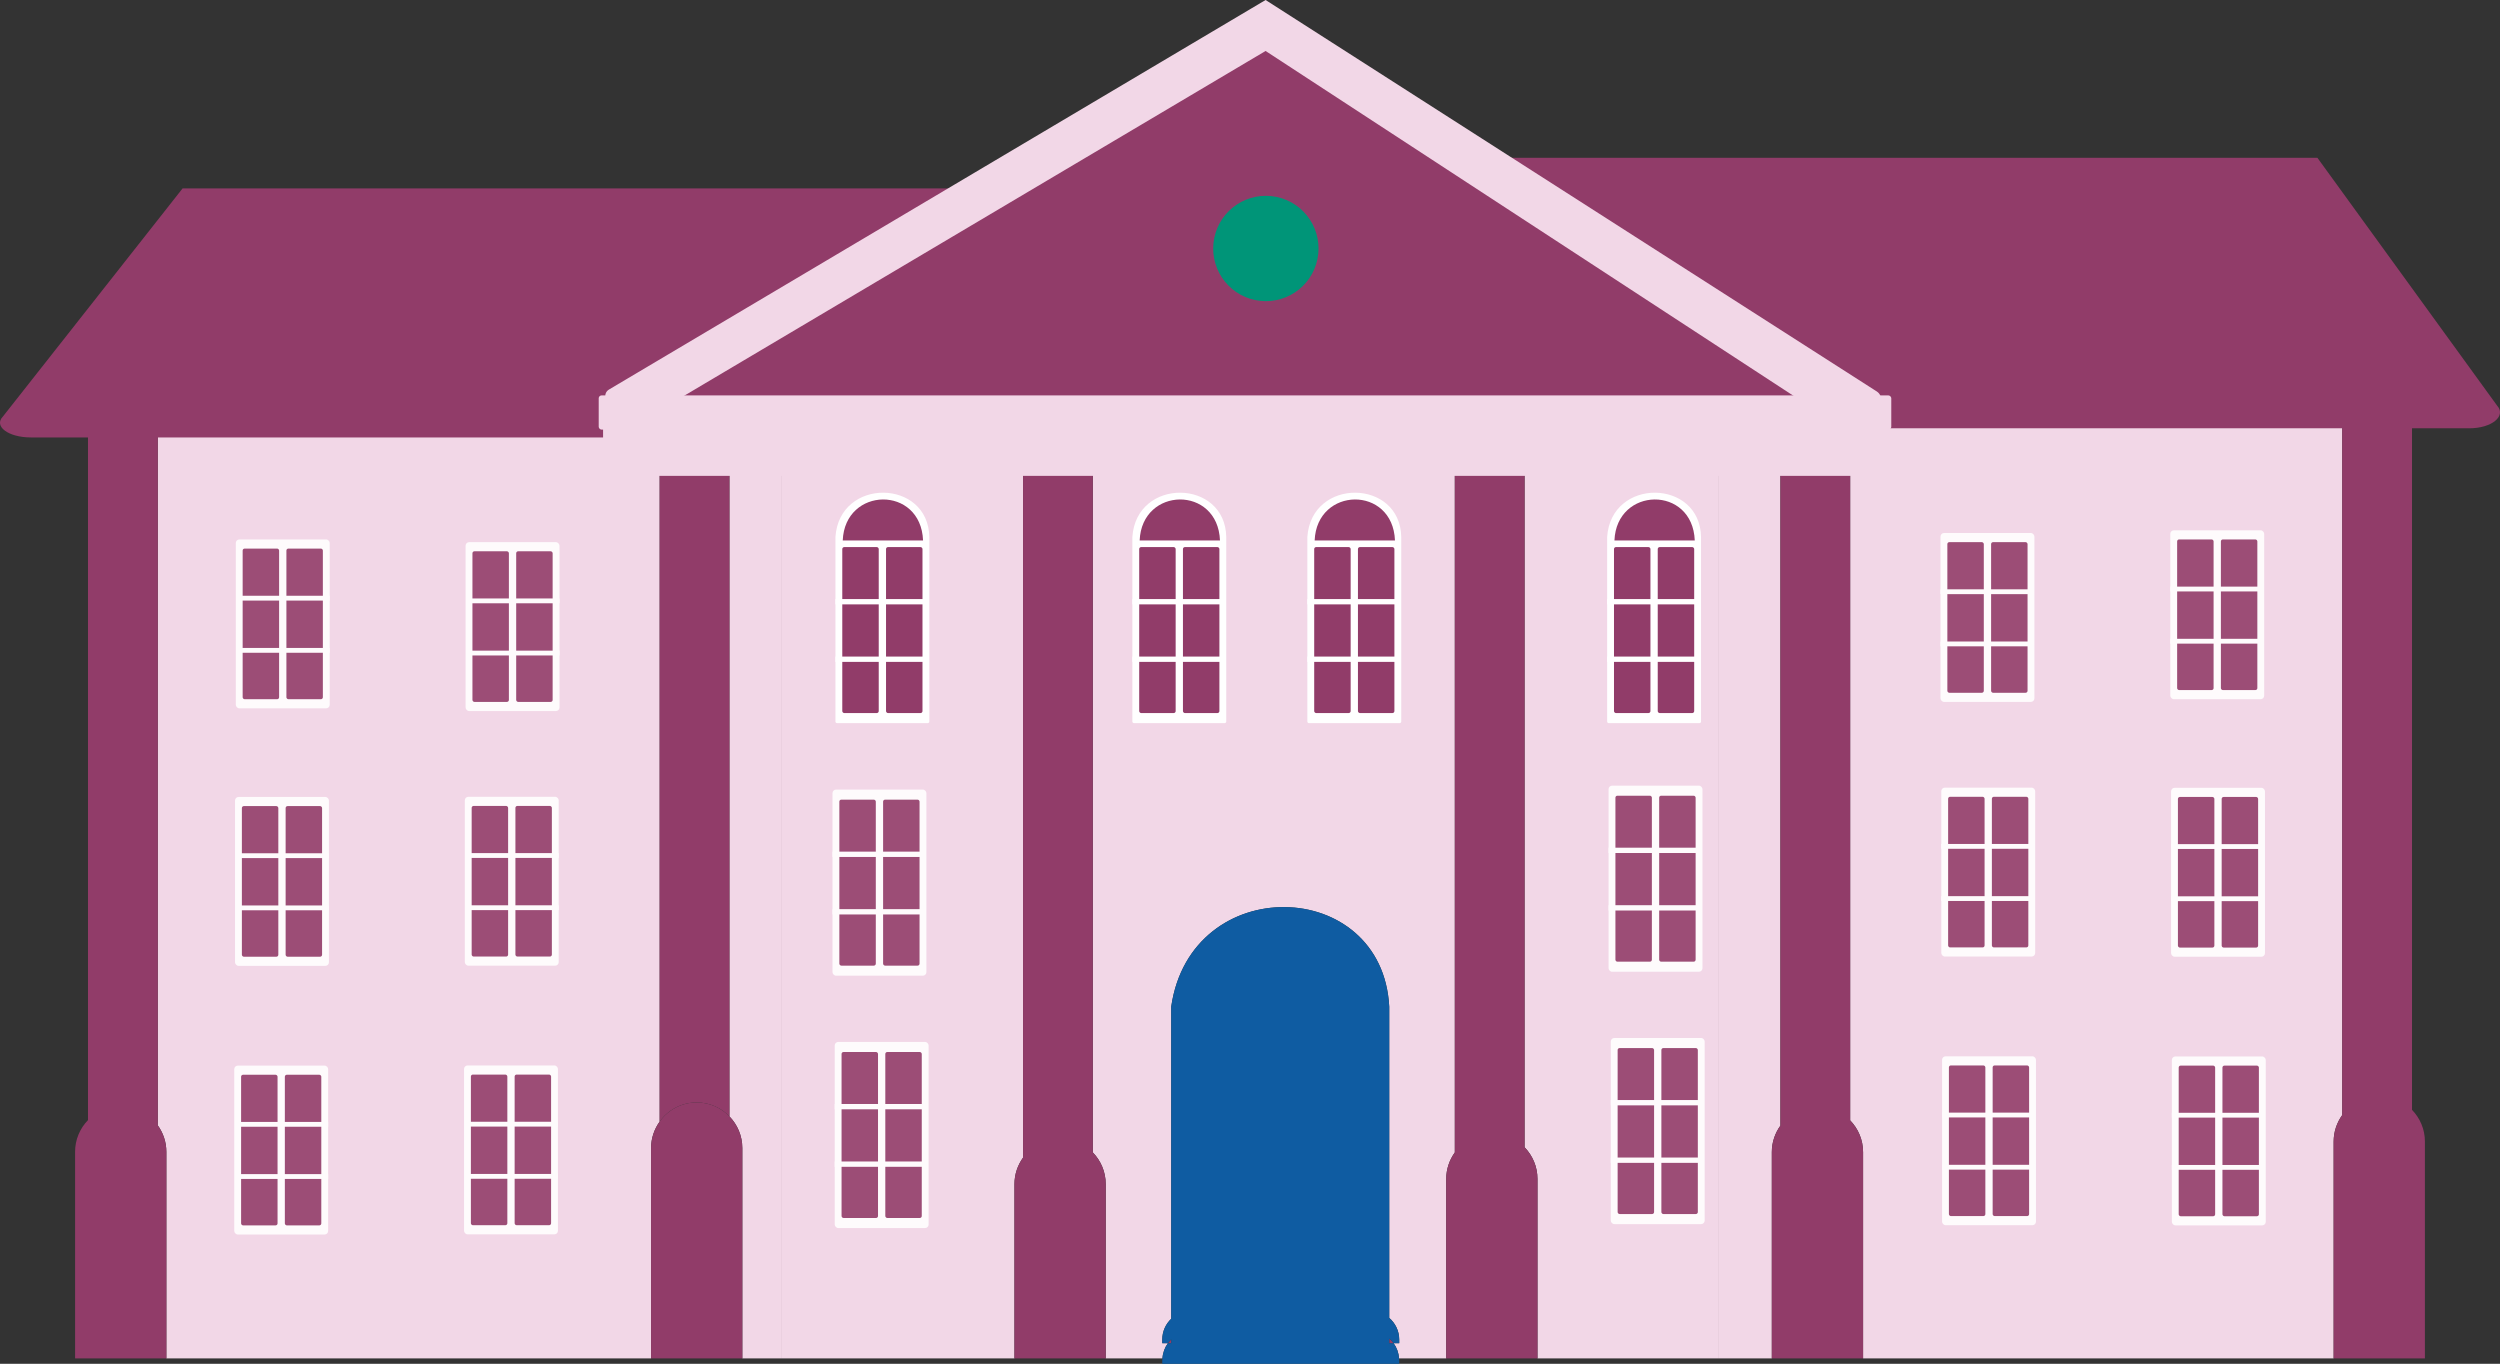 <?xml version="1.0" encoding="UTF-8"?><svg id="b" xmlns="http://www.w3.org/2000/svg" width="795.295" height="433.86" viewBox="0 0 795.295 433.86"><rect x="0" y="0" width="795.295" height="433.86" fill="#333333" stroke="none"/><g id="c"><path d="M566.382,126.154h22.192v230.261c2.533,2.614,4.107,6.163,4.107,10.089v65.628h149.692v-68.984c0-3.153,1.031-6.05,2.738-8.43V124.339h-198.569v6.149h19.84v-4.334Z" fill="#f2d7e7"/><path d="M767.302,353.059V122.798h-22.192v231.92c-1.707,2.38-2.738,5.277-2.738,8.43v68.984h29.037v-68.984c0-3.927-1.574-7.476-4.107-10.089Z" fill="#913c69"/><rect x="232.042" y="127.604" width="16.712" height="2.884" fill="#f2d7e7"/><path d="M52.923,366.413v65.72h154.19v-66.907c0-3.153,1.031-6.05,2.738-8.43V127.604H50.185v230.379c1.707,2.38,2.738,5.278,2.738,8.43Z" fill="#f2d7e7"/><path d="M50.185,357.982V126.062h-22.192v230.261c-2.533,2.614-4.107,6.163-4.107,10.089v65.72h29.037v-65.72c0-3.153-1.031-6.05-2.738-8.43Z" fill="#913c69"/><path d="M322.714,432.132v-55.439c0-3.153,1.031-6.05,2.738-8.431v-231.92h22.192v230.261c2.533,2.614,4.107,6.163,4.107,10.089v55.439h18.042c.112-1.806.731-3.464,1.741-4.837h-1.798v-1.161c0-2.606,1.101-4.945,2.849-6.613v-99.291c6.251-42.978,67.153-41.474,69.359,0v99.023c1.929,1.679,3.174,4.123,3.174,6.881v1.161h-1.798c1.01,1.373,1.628,3.03,1.741,4.837h15.003v-57.084c0-3.153,1.031-6.05,2.738-8.431v-231.92h22.192v230.261c2.533,2.613,4.107,6.163,4.107,10.09v57.084h57.442V130.488H248.754v301.645h73.961Z" fill="#f2d7e7"/><path d="M563.644,432.132v-65.628c0-3.153,1.031-6.05,2.738-8.43v-227.586h-19.84v301.645h17.103Z" fill="#f2d7e7"/><path d="M232.042,355.135c2.533,2.614,4.107,6.163,4.107,10.089v66.907h12.605V130.488h-16.712v224.648Z" fill="#f2d7e7"/><path d="M588.574,356.414V126.154h-22.192v231.92c-1.707,2.38-2.738,5.278-2.738,8.43v65.628h29.037v-65.628c0-3.927-1.574-7.476-4.107-10.089Z" fill="#913c69"/><rect x="209.85" y="126.154" width="22.192" height="1.45" fill="#913c69"/><rect x="209.85" y="127.604" width="22.192" height="2.884" fill="#913c69"/><path d="M221.631,350.707c4.091,0,7.773,1.706,10.412,4.429v-224.648h-22.192v226.307c2.634-3.673,6.915-6.088,11.781-6.088Z" fill="#913c69"/><path d="M232.042,355.135c-2.639-2.723-6.32-4.429-10.412-4.429-4.865,0-9.146,2.414-11.781,6.088-1.707,2.38-2.738,5.277-2.738,8.43v66.907h29.037v-66.907c0-3.927-1.574-7.476-4.107-10.089Z" fill="#913c69"/><path d="M347.644,366.604v-230.261h-22.192v231.92c-1.707,2.38-2.738,5.278-2.738,8.431v55.439h29.037v-55.439c0-3.927-1.574-7.476-4.107-10.089Z" fill="#913c69"/><path d="M484.992,364.959v-230.261h-22.192v231.92c-1.707,2.38-2.738,5.278-2.738,8.431v57.084h29.037v-57.084c0-3.927-1.574-7.476-4.107-10.09Z" fill="#913c69"/><path d="M372.584,426.087c-.387.369-.733.777-1.051,1.209h1.051v-1.209Z" fill="#913c69"/><path d="M441.943,425.818v1.477h1.376c-.401-.545-.866-1.033-1.376-1.477Z" fill="#913c69"/><path d="M445.117,426.134c0-2.758-1.245-5.202-3.174-6.881v-99.023c-2.205-41.474-63.108-42.978-69.359,0v99.291c-1.748,1.668-2.849,4.006-2.849,6.613v1.161h1.798c.318-.432.663-.839,1.051-1.209v1.209h-1.051c-1.01,1.373-1.629,3.031-1.741,4.837-.012.191-.057.373-.057.567v1.161h75.381v-1.161c0-.194-.045-.375-.057-.567-.112-1.806-.731-3.464-1.741-4.837h-1.376v-1.477c.51.444.974.932,1.376,1.477h1.798v-1.161Z" fill="#0f5ca2"/><g opacity=".89"><rect x="617.31" y="169.56" width="29.87" height="53.729" rx="1.123" ry="1.123" transform="translate(1264.491 392.849) rotate(180)" fill="#fff"/><rect x="633.405" y="172.464" width="11.597" height="47.921" rx=".624" ry=".624" fill="#913c69"/><rect x="619.488" y="172.464" width="11.597" height="47.921" rx=".624" ry=".624" fill="#913c69"/><rect x="617.31" y="187.474" width="29.559" height="1.533" fill="#fff"/><rect x="617.31" y="204.075" width="29.559" height="1.533" fill="#fff"/></g><g opacity=".89"><rect x="617.557" y="250.567" width="29.87" height="53.729" rx="1.123" ry="1.123" transform="translate(1264.985 554.862) rotate(180)" fill="#fff"/><rect x="633.652" y="253.471" width="11.597" height="47.921" rx=".624" ry=".624" fill="#913c69"/><rect x="619.735" y="253.471" width="11.597" height="47.921" rx=".624" ry=".624" fill="#913c69"/><rect x="617.557" y="268.481" width="29.559" height="1.533" fill="#fff"/><rect x="617.557" y="285.082" width="29.559" height="1.533" fill="#fff"/></g><g opacity=".89"><rect x="617.804" y="336.031" width="29.87" height="53.729" rx="1.123" ry="1.123" transform="translate(1265.479 725.791) rotate(180)" fill="#fff"/><rect x="633.899" y="338.935" width="11.597" height="47.921" rx=".624" ry=".624" fill="#913c69"/><rect x="619.982" y="338.935" width="11.597" height="47.921" rx=".624" ry=".624" fill="#913c69"/><rect x="617.804" y="353.945" width="29.559" height="1.533" fill="#fff"/><rect x="617.804" y="370.546" width="29.559" height="1.533" fill="#fff"/></g><g opacity=".89"><rect x="690.41" y="168.7" width="29.87" height="53.729" rx="1.123" ry="1.123" transform="translate(1410.69 391.129) rotate(180)" fill="#fff"/><rect x="706.505" y="171.604" width="11.597" height="47.921" rx=".624" ry=".624" fill="#913c69"/><rect x="692.588" y="171.604" width="11.597" height="47.921" rx=".624" ry=".624" fill="#913c69"/><rect x="690.41" y="186.615" width="29.559" height="1.533" fill="#fff"/><rect x="690.41" y="203.216" width="29.559" height="1.533" fill="#fff"/></g><g opacity=".89"><rect x="690.657" y="250.619" width="29.87" height="53.729" rx="1.123" ry="1.123" transform="translate(1411.185 554.968) rotate(180)" fill="#fff"/><rect x="706.752" y="253.524" width="11.597" height="47.921" rx=".624" ry=".624" fill="#913c69"/><rect x="692.835" y="253.524" width="11.597" height="47.921" rx=".624" ry=".624" fill="#913c69"/><rect x="690.657" y="268.534" width="29.559" height="1.533" fill="#fff"/><rect x="690.657" y="285.135" width="29.559" height="1.533" fill="#fff"/></g><g opacity=".89"><rect x="690.904" y="336.083" width="29.87" height="53.729" rx="1.123" ry="1.123" transform="translate(1411.679 725.896) rotate(180)" fill="#fff"/><rect x="706.999" y="338.988" width="11.597" height="47.921" rx=".624" ry=".624" fill="#913c69"/><rect x="693.082" y="338.988" width="11.597" height="47.921" rx=".624" ry=".624" fill="#913c69"/><rect x="690.904" y="353.998" width="29.559" height="1.533" fill="#fff"/><rect x="690.904" y="370.599" width="29.559" height="1.533" fill="#fff"/></g><path d="M785.491,136.248h-225.511l-122.582-86.055h299.809l57.168,78.837c3.01,3.367-1.729,7.218-8.884,7.218Z" fill="#913c69"/><g opacity=".89"><rect x="148.114" y="172.468" width="29.87" height="53.729" rx="1.123" ry="1.123" fill="#fff"/><rect x="150.292" y="175.372" width="11.597" height="47.921" rx=".624" ry=".624" fill="#913c69"/><rect x="164.209" y="175.372" width="11.597" height="47.921" rx=".624" ry=".624" fill="#913c69"/><rect x="148.425" y="190.382" width="29.559" height="1.533" transform="translate(326.41 382.298) rotate(180)" fill="#fff"/><rect x="148.425" y="206.983" width="29.559" height="1.533" transform="translate(326.41 415.5) rotate(180)" fill="#fff"/></g><g opacity=".89"><rect x="147.867" y="253.474" width="29.87" height="53.729" rx="1.123" ry="1.123" fill="#fff"/><rect x="150.045" y="256.379" width="11.597" height="47.921" rx=".624" ry=".624" fill="#913c69"/><rect x="163.962" y="256.379" width="11.597" height="47.921" rx=".624" ry=".624" fill="#913c69"/><rect x="148.178" y="271.389" width="29.559" height="1.533" transform="translate(325.915 544.311) rotate(180)" fill="#fff"/><rect x="148.178" y="287.99" width="29.559" height="1.533" transform="translate(325.915 577.513) rotate(180)" fill="#fff"/></g><g opacity=".89"><rect x="147.62" y="338.939" width="29.87" height="53.729" rx="1.123" ry="1.123" fill="#fff"/><rect x="149.798" y="341.843" width="11.597" height="47.921" rx=".624" ry=".624" fill="#913c69"/><rect x="163.715" y="341.843" width="11.597" height="47.921" rx=".624" ry=".624" fill="#913c69"/><rect x="147.931" y="356.853" width="29.559" height="1.533" transform="translate(325.421 715.239) rotate(180)" fill="#fff"/><rect x="147.931" y="373.454" width="29.559" height="1.533" transform="translate(325.421 748.441) rotate(180)" fill="#fff"/></g><g opacity=".89"><rect x="75.014" y="171.608" width="29.87" height="53.729" rx="1.123" ry="1.123" fill="#fff"/><rect x="77.192" y="174.512" width="11.597" height="47.921" rx=".624" ry=".624" fill="#913c69"/><rect x="91.109" y="174.512" width="11.597" height="47.921" rx=".624" ry=".624" fill="#913c69"/><rect x="75.325" y="189.523" width="29.559" height="1.533" transform="translate(180.21 380.578) rotate(180)" fill="#fff"/><rect x="75.325" y="206.124" width="29.559" height="1.533" transform="translate(180.21 413.78) rotate(180)" fill="#fff"/></g><g opacity=".89"><rect x="74.767" y="253.527" width="29.87" height="53.729" rx="1.123" ry="1.123" fill="#fff"/><rect x="76.945" y="256.431" width="11.597" height="47.921" rx=".624" ry=".624" fill="#913c69"/><rect x="90.862" y="256.431" width="11.597" height="47.921" rx=".624" ry=".624" fill="#913c69"/><rect x="75.078" y="271.442" width="29.559" height="1.533" transform="translate(179.716 544.416) rotate(180)" fill="#fff"/><rect x="75.078" y="288.043" width="29.559" height="1.533" transform="translate(179.716 577.618) rotate(180)" fill="#fff"/></g><g opacity=".89"><rect x="74.52" y="338.991" width="29.87" height="53.729" rx="1.123" ry="1.123" fill="#fff"/><rect x="76.698" y="341.896" width="11.597" height="47.921" rx=".624" ry=".624" fill="#913c69"/><rect x="90.615" y="341.896" width="11.597" height="47.921" rx=".624" ry=".624" fill="#913c69"/><rect x="74.831" y="356.906" width="29.559" height="1.533" transform="translate(179.221 715.345) rotate(180)" fill="#fff"/><rect x="74.831" y="373.507" width="29.559" height="1.533" transform="translate(179.221 748.547) rotate(180)" fill="#fff"/></g><path d="M9.804,139.156h225.511l122.582-79.221H58.088L.92,132.511c-3.01,3.1,1.729,6.645,8.884,6.645Z" fill="#913c69"/><path d="M194.959,128.404l400.541,1.383c2.853.01,3.949-3.712,1.547-5.251L402.607,0l-208.871,123.915c-2.106,1.25-1.226,4.48,1.223,4.488Z" fill="#f2d7e7"/><polygon points="209.85 130.516 576.253 129.648 402.607 16.214 209.85 130.516" fill="#913c69"/><g opacity=".89"><rect x="265.538" y="331.46" width="29.87" height="59.205" rx="1.123" ry="1.123" transform="translate(560.947 722.124) rotate(180)" fill="#fff"/><rect x="281.633" y="334.66" width="11.597" height="52.805" rx=".624" ry=".624" fill="#913c69"/><rect x="267.716" y="334.66" width="11.597" height="52.805" rx=".624" ry=".624" fill="#913c69"/><rect x="265.538" y="351.2" width="29.559" height="1.689" fill="#fff"/><rect x="265.538" y="369.493" width="29.559" height="1.689" fill="#fff"/></g><g opacity=".89"><rect x="264.835" y="251.183" width="29.87" height="59.205" rx="1.123" ry="1.123" transform="translate(559.54 561.571) rotate(180)" fill="#fff"/><rect x="280.93" y="254.383" width="11.597" height="52.805" rx=".624" ry=".624" fill="#913c69"/><rect x="267.013" y="254.383" width="11.597" height="52.805" rx=".624" ry=".624" fill="#913c69"/><rect x="264.835" y="270.923" width="29.559" height="1.689" fill="#fff"/><rect x="264.835" y="289.216" width="29.559" height="1.689" fill="#fff"/></g><g opacity=".89"><rect x="512.42" y="330.204" width="29.87" height="59.205" rx="1.123" ry="1.123" transform="translate(1054.709 719.614) rotate(180)" fill="#fff"/><rect x="528.514" y="333.405" width="11.597" height="52.804" rx=".624" ry=".624" fill="#913c69"/><rect x="514.598" y="333.405" width="11.597" height="52.804" rx=".624" ry=".624" fill="#913c69"/><rect x="512.42" y="349.945" width="29.559" height="1.689" fill="#fff"/><rect x="512.42" y="368.237" width="29.559" height="1.689" fill="#fff"/></g><g opacity=".89"><rect x="511.716" y="249.928" width="29.87" height="59.205" rx="1.123" ry="1.123" transform="translate(1053.303 559.061) rotate(180)" fill="#fff"/><rect x="527.811" y="253.128" width="11.597" height="52.805" rx=".624" ry=".624" fill="#913c69"/><rect x="513.894" y="253.128" width="11.597" height="52.805" rx=".624" ry=".624" fill="#913c69"/><rect x="511.716" y="269.668" width="29.559" height="1.689" fill="#fff"/><rect x="511.716" y="287.961" width="29.559" height="1.689" fill="#fff"/></g><circle cx="402.692" cy="79.052" r="16.755" transform="translate(243.294 457.208) rotate(-78.25)" fill="#009578"/><path d="M511.772,230.04h28.845c.283,0,.512-.229.512-.512v-58.693c-.311-18.569-28.612-19.025-29.87,0v58.693c0,.283.229.512.513.512Z" fill="#fff"/><rect x="527.355" y="174.035" width="11.597" height="52.804" rx=".624" ry=".624" fill="#913c69"/><rect x="513.438" y="174.035" width="11.597" height="52.804" rx=".624" ry=".624" fill="#913c69"/><rect x="511.26" y="190.575" width="29.559" height="1.689" fill="#fff"/><rect x="511.26" y="208.868" width="29.559" height="1.689" fill="#fff"/><path d="M513.583,171.939c.684-17.169,24.869-17.609,25.553,0h-25.553Z" fill="#913c69"/><path d="M360.735,230.04h28.845c.283,0,.513-.229.513-.512v-58.693c-.311-18.569-28.612-19.025-29.87,0v58.693c0,.283.229.512.513.512Z" fill="#fff"/><rect x="376.317" y="174.035" width="11.597" height="52.804" rx=".624" ry=".624" fill="#913c69"/><rect x="362.401" y="174.035" width="11.597" height="52.804" rx=".624" ry=".624" fill="#913c69"/><rect x="360.223" y="190.575" width="29.559" height="1.689" fill="#fff"/><rect x="360.223" y="208.868" width="29.559" height="1.689" fill="#fff"/><path d="M362.546,171.939c.684-17.169,24.869-17.609,25.553,0h-25.553Z" fill="#913c69"/><path d="M416.404,230.04h28.845c.283,0,.512-.229.512-.512v-58.693c-.311-18.569-28.612-19.025-29.87,0v58.693c0,.283.229.512.513.512Z" fill="#fff"/><rect x="431.987" y="174.035" width="11.597" height="52.804" rx=".624" ry=".624" fill="#913c69"/><rect x="418.07" y="174.035" width="11.597" height="52.804" rx=".624" ry=".624" fill="#913c69"/><rect x="415.892" y="190.575" width="29.559" height="1.689" fill="#fff"/><rect x="415.892" y="208.868" width="29.559" height="1.689" fill="#fff"/><path d="M418.215,171.939c.684-17.169,24.869-17.609,25.553,0h-25.553Z" fill="#913c69"/><path d="M266.28,230.04h28.845c.283,0,.512-.229.512-.512v-58.693c-.311-18.569-28.612-19.025-29.87,0v58.693c0,.283.229.512.513.512Z" fill="#fff"/><rect x="281.862" y="174.035" width="11.597" height="52.804" rx=".624" ry=".624" fill="#913c69"/><rect x="267.945" y="174.035" width="11.597" height="52.804" rx=".624" ry=".624" fill="#913c69"/><rect x="265.767" y="190.575" width="29.559" height="1.689" fill="#fff"/><rect x="265.767" y="208.868" width="29.559" height="1.689" fill="#fff"/><path d="M268.09,171.939c.684-17.169,24.869-17.609,25.553,0h-25.553Z" fill="#913c69"/><path d="M191.851,134.864h406.514v13.747c0,1.528-1.24,2.768-2.768,2.768H194.619c-1.528,0-2.768-1.24-2.768-2.768v-13.747h0Z" fill="#f2d7e7"/><rect x="190.459" y="125.787" width="411.191" height="10.886" rx=".912" ry=".912" fill="#f2d7e7"/></g></svg>